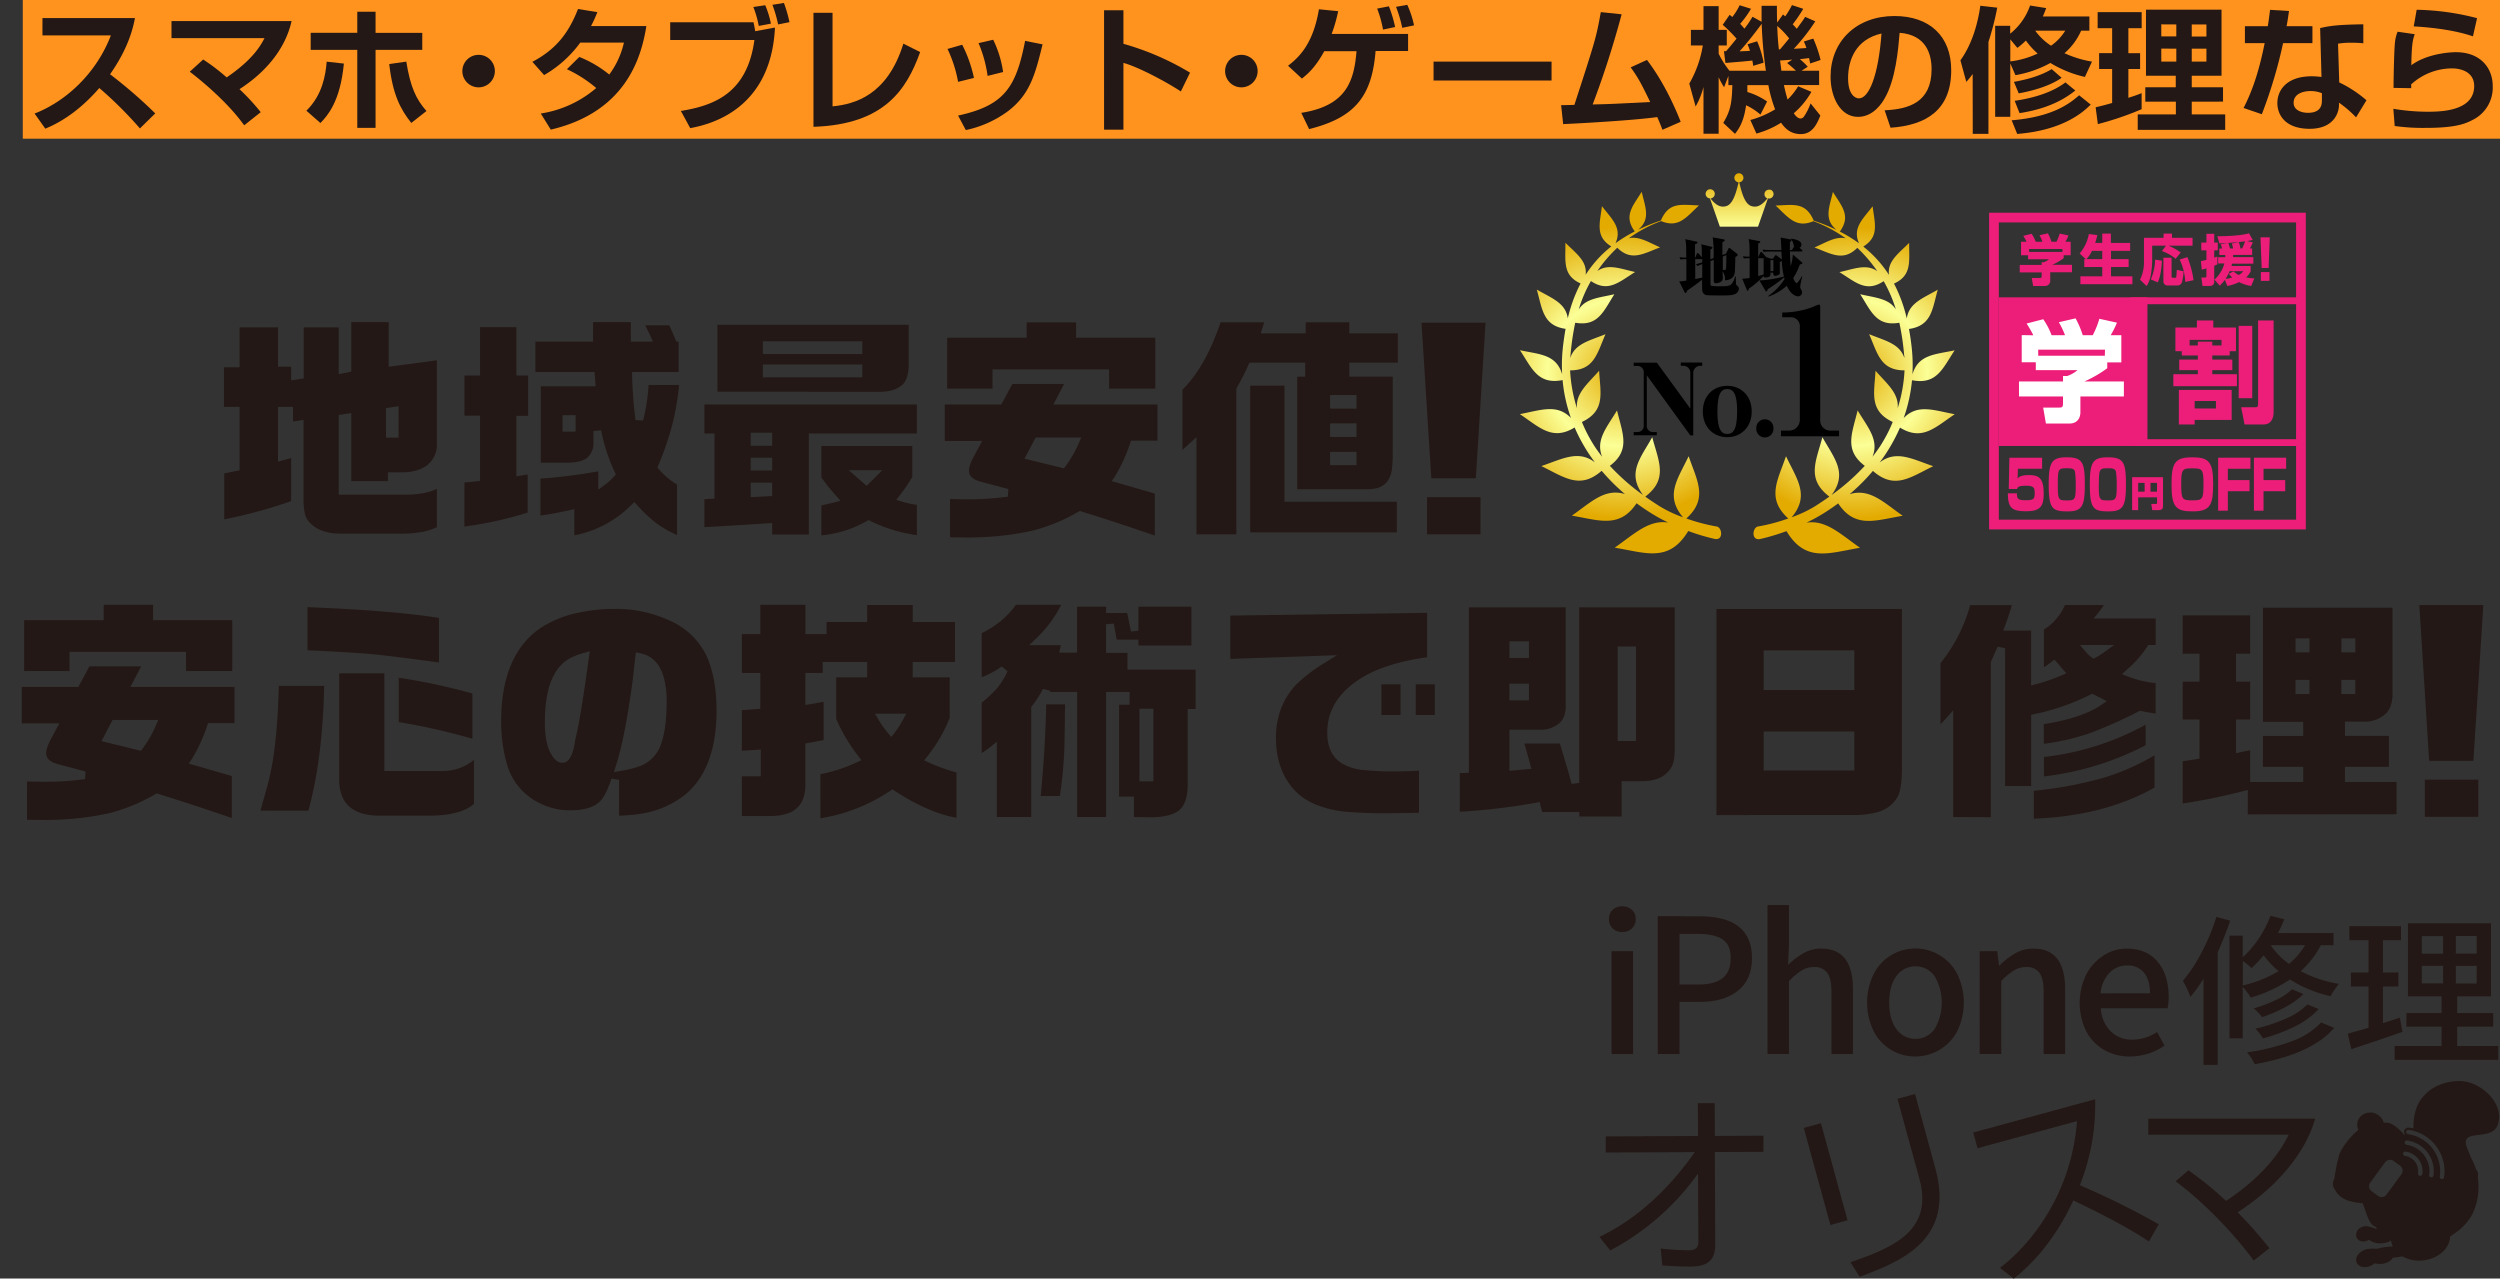 <svg xmlns="http://www.w3.org/2000/svg" xmlns:xlink="http://www.w3.org/1999/xlink" viewBox="0 0 852.06 435.76"><rect x="0" y="0" width="852.06" height="435.76" fill="#333333" stroke="none"/><defs><style>.cls-1{fill:#231815;}.cls-2{fill:#ff931e;}.cls-3{fill:none;}.cls-4{fill:url(#名称未設定グラデーション_14);}.cls-5{fill:url(#名称未設定グラデーション_3);}.cls-6{fill:url(#名称未設定グラデーション_3-2);}.cls-7{fill:#ed1e79;}.cls-8{fill:#fff;}</style><linearGradient id="名称未設定グラデーション_14" x1="592.67" y1="77.31" x2="592.67" y2="59.07" gradientUnits="userSpaceOnUse"><stop offset="0" stop-color="#fbff96"/><stop offset="1" stop-color="#e3aa00"/></linearGradient><radialGradient id="名称未設定グラデーション_3" cx="552.29" cy="127.03" r="49.87" gradientUnits="userSpaceOnUse"><stop offset="0" stop-color="#e3aa00"/><stop offset="0.5" stop-color="#fbff96"/><stop offset="1" stop-color="#e3aa00"/></radialGradient><radialGradient id="名称未設定グラデーション_3-2" cx="631.94" cy="127.03" r="49.87" xlink:href="#名称未設定グラデーション_3"/></defs><g id="レイヤー_2" data-name="レイヤー 2"><g id="ゴールド素材_12" data-name="ゴールド素材 12"><path class="cls-1" d="M545.13,421.56c13.32-6.37,24-16.8,32.51-28.89l-30.37.13,0-5.49,31.46-.13L578.66,376l5.75,0,.05,11.15,16.56-.07,0,5.49-16.56.07.13,31.47c0,4.82-1.91,7.61-8.55,7.57-4.07,0-7-.22-9.49-.41l-.54-5.74a91.5,91.5,0,0,0,9.42.6c1.1,0,3.42,0,3.41-2.84l-.1-23.34a86.21,86.21,0,0,1-29.94,26.23Z"/><path class="cls-1" d="M629.69,415.91l-5.84,1.6-9.08-33.09,5.85-1.6Zm29.94-17.63c6.75,24.62-12.22,31.76-25.8,36.89l-3.16-5c15.32-5.13,28.24-11.15,23.51-28.38l-7.48-27.29,6-1.64Z"/><path class="cls-1" d="M681.65,432.1c9.32-7,24.22-23.94,26.25-50L674,391.34,672.53,386l41.55-11.35a74.4,74.4,0,0,1-5.22,29.3,274.06,274.06,0,0,1,26.89,13.31l-3.34,5.86c-4.56-3-10.44-6.64-25.76-14-4.75,10.25-11.41,19.62-20.31,26.67Z"/><path class="cls-1" d="M768.12,429.62c-5.94-8.13-16.32-19.41-26.63-27l4.38-3.74A115.18,115.18,0,0,1,758.7,409.3c14.89-9.93,19.61-19.15,21.34-22.56H732.2v-5.48h56.87c-3.94,13.73-15.6,25-26.44,31.91a146.85,146.85,0,0,1,10.84,12.25Z"/><path class="cls-1" d="M838,368.44h0c-5,.09-9.37,2.09-11.82,5a11.84,11.84,0,0,0-2.79,4.79,19.9,19.9,0,0,0-.83,6.39,14.72,14.72,0,0,0-1.5-.29,1.47,1.47,0,0,0-1.37,2.38l-.28.07a16,16,0,0,0-3.34-3.13h0l-.6-.37-.17-.08c-.17-.09-.35-.18-.52-.25l-.29-.1a3.73,3.73,0,0,0-.44-.14,3.91,3.91,0,0,0-.58-.1l-.15,0h0l-.87,0a2.9,2.9,0,0,0-.3-.7,4.76,4.76,0,0,0-2.57-2.41l-.06,0a3.29,3.29,0,0,0-2.08-.29,4.28,4.28,0,0,0-3.78,2.68,4.08,4.08,0,0,0,.14,3.2,25,25,0,0,0-4.52,4.87c-1.89,2.66-2.13,3.85-2.29,4.78a18.48,18.48,0,0,0-.72,3c-.16,1-.46,2.53-.65,3.94a3.3,3.3,0,0,0-.52,1.76,3.25,3.25,0,0,0,.72,2c1.55,3.35,5.42,4.36,9.44,4.64.16.42.31.86.48,1.3,1.17,3.32,1.9,6.1,4.05,6.8.1.27.2.54.31.78a14.93,14.93,0,0,0-2.72-.9,3.17,3.17,0,0,0-1.2-.14,3.58,3.58,0,0,0-1.29.34,2.79,2.79,0,0,0-1.7,3.55,2.39,2.39,0,0,0,2.11,1.3,3.61,3.61,0,0,0,1.73-.35c.13-.06.24-.14.36-.21a1.83,1.83,0,0,0,.76.47,5.58,5.58,0,0,0,2.72.72,8.72,8.72,0,0,0,1.13,0,7,7,0,0,0,2.93-.94,6.33,6.33,0,0,0,.59,2c-1,.1-2.28.17-3.25.34-1.2.2-1.74.44-2.45.47h-.3c-.38,0-.72-.05-1-.05a2.71,2.71,0,0,0-.83.09,4.75,4.75,0,0,0-2.14.49c-1.94.91-3,2.83-2.28,4.29a2.83,2.83,0,0,0,2.6,1.43,4.66,4.66,0,0,0,2.19-.48,5,5,0,0,0,1.24-.83,6.25,6.25,0,0,0,1.73.22c.21,0,.43,0,.65,0,1.82-.19,3.3-1,3.75-2.07,1.06-.14,2.37-.33,3.39-.49a11.58,11.58,0,0,0,6,1.43c.32,0,.66,0,1-.07h.08a3.65,3.65,0,0,0,.82-.12c4.74-.83,8.24-4.21,8.33-8a8.77,8.77,0,0,0,1-.74,18.56,18.56,0,0,0,6.5-6.73h0a20.48,20.48,0,0,0,2.16-9.72,18.4,18.4,0,0,0-2.5-9.54c-.36-1-.77-2.06-1.28-3.27-3-7.18,7.55-2.41,10.1-7.5C854.38,376.85,845.78,368.29,838,368.44Zm-19.58,31.83-5,6.85a2.1,2.1,0,0,1-2.94.47L808.31,406a2.12,2.12,0,0,1-.46-2.95l5-6.86a2.11,2.11,0,0,1,3-.47l2.18,1.58A2.13,2.13,0,0,1,818.42,400.27Zm7.18-.16a.75.75,0,0,1-.84.63.73.73,0,0,1-.63-.84,5.26,5.26,0,0,0-4.47-5.94.76.76,0,0,1-.63-.84.74.74,0,0,1,.84-.63A6.75,6.75,0,0,1,825.6,400.11Zm3.79.54a.74.74,0,1,1-1.47-.21,9.1,9.1,0,0,0-7.73-10.27.77.77,0,0,1-.63-.84.75.75,0,0,1,.84-.63A10.58,10.58,0,0,1,829.39,400.65Zm3.61.51a.74.74,0,1,1-1.46-.2,12.76,12.76,0,0,0-10.83-14.41.75.75,0,0,1-.63-.84.74.74,0,0,1,.84-.63A14.24,14.24,0,0,1,833,401.16Z"/><path class="cls-1" d="M844.56,400.72c-.36,1.46-2.45,2.2-4.68,1.65s-3.73-2.19-3.36-3.65,2.45-2.21,4.68-1.65S844.92,399.26,844.56,400.72Z"/><path class="cls-1" d="M549.62,316.43a4.24,4.24,0,0,1-1.24-3.18,4.15,4.15,0,0,1,1.24-3.16,4.6,4.6,0,0,1,3.28-1.18,4.7,4.7,0,0,1,3.31,1.18,4.11,4.11,0,0,1,1.28,3.16,4.2,4.2,0,0,1-1.28,3.18,4.59,4.59,0,0,1-3.31,1.21A4.49,4.49,0,0,1,549.62,316.43Zm-.35,42.82V324.2h7.33v35.05Z"/><path class="cls-1" d="M579.22,312.29q17.89,0,17.9,14.21,0,7.39-4.81,11.18t-12.84,3.79H572.4v17.78H565v-47Zm-.45,23.26c3.78,0,6.57-.74,8.38-2.2s2.71-3.75,2.71-6.85-.93-5.09-2.77-6.34-4.71-1.88-8.57-1.88H572.4v17.27Z"/><path class="cls-1" d="M602.41,308.47h7.32v13.44l-.31,6.95a25.94,25.94,0,0,1,5.41-4.08,12.13,12.13,0,0,1,5.93-1.47q10.77,0,10.77,13.89v22.05H624.2V338.09c0-3-.47-5.18-1.4-6.49a5.18,5.18,0,0,0-4.53-2,8,8,0,0,0-4.17,1.11,23.15,23.15,0,0,0-4.37,3.67v24.85h-7.32Z"/><path class="cls-1" d="M644.62,357.88a15.9,15.9,0,0,1-6-6.37,22.29,22.29,0,0,1,0-19.6,15.86,15.86,0,0,1,6-6.4,16.06,16.06,0,0,1,22.43,6.4,22.38,22.38,0,0,1,0,19.6,16.19,16.19,0,0,1-22.43,6.37Zm14.75-7.17a17.89,17.89,0,0,0,0-18,8,8,0,0,0-13.06,0c-1.62,2.25-2.42,5.25-2.42,9s.8,6.73,2.42,9a8,8,0,0,0,13.06,0Z"/><path class="cls-1" d="M674.72,324.2h6l.58,4.85h.19a25.59,25.59,0,0,1,5.54-4.24,12.42,12.42,0,0,1,6.05-1.5q10.77,0,10.77,13.89v22.05h-7.33V338.09c0-3-.46-5.18-1.4-6.49a5.15,5.15,0,0,0-4.52-2,8,8,0,0,0-4.17,1.11,22.84,22.84,0,0,0-4.37,3.67v24.85h-7.33Z"/><path class="cls-1" d="M717.22,357.88a15.85,15.85,0,0,1-6.15-6.34,22.1,22.1,0,0,1,0-19.47,17,17,0,0,1,5.93-6.46,14.44,14.44,0,0,1,7.8-2.3q6.83,0,10.58,4.49t3.76,12.08a18.23,18.23,0,0,1-.38,3.76H716a12.1,12.1,0,0,0,3.35,7.83,10.15,10.15,0,0,0,7.48,2.87,15.12,15.12,0,0,0,8.35-2.61l2.55,4.65a21,21,0,0,1-11.85,3.7A17.35,17.35,0,0,1,717.22,357.88Zm15.55-19.34c0-3-.67-5.35-2-7a7,7,0,0,0-5.83-2.48,8.18,8.18,0,0,0-6,2.51,11.41,11.41,0,0,0-3,7Z"/><path class="cls-1" d="M760.11,313.79q-1.89,5.47-4.26,10.79v38.35H751V333.6a57.87,57.87,0,0,1-4.43,6.14c-.22-.62-.61-1.53-1.16-2.71a26.4,26.4,0,0,0-1.44-2.71,52.84,52.84,0,0,0,6.44-9.82,71.42,71.42,0,0,0,5-12ZM791,322.15a31.66,31.66,0,0,1-6.86,8.85,42.46,42.46,0,0,0,13,4.32c-.48.59-1,1.29-1.55,2.1a17,17,0,0,0-1.27,2.1,43.13,43.13,0,0,1-13.84-5.7A47.7,47.7,0,0,1,767.08,340a12.38,12.38,0,0,0-1.14-1.74,23.63,23.63,0,0,0-1.57-1.91v17.54h-4.49v-35h4.49v7.36a33.3,33.3,0,0,0,5.47-6.36,37,37,0,0,0,4-7.75l4.7,1.16a40.77,40.77,0,0,1-2.16,4.71H795.3v4.15Zm-26.61,13.72A42.28,42.28,0,0,0,776.59,331a32.62,32.62,0,0,1-5.09-5.42,40.64,40.64,0,0,1-4.09,4.37,30.8,30.8,0,0,0-3-2.44Zm31.15,14.44q-7.53,8.91-27.06,12.4a19.38,19.38,0,0,0-1.19-2.11,13.82,13.82,0,0,0-1.47-1.93A70.43,70.43,0,0,0,781,354.9a25.09,25.09,0,0,0,10.07-6.42ZM785.06,338.8a26.35,26.35,0,0,1-6.22,4.48,47.33,47.33,0,0,1-7.89,3.38,17.52,17.52,0,0,0-2.82-3,44.09,44.09,0,0,0,7.41-2.77,21,21,0,0,0,5.65-3.7Zm5.2,5.09a27.16,27.16,0,0,1-8,5.9,57.42,57.42,0,0,1-11,4.12,17.71,17.71,0,0,0-2.54-3.32,55.76,55.76,0,0,0,10.32-3.41,23.09,23.09,0,0,0,7.38-4.84ZM773.94,322.2a24.88,24.88,0,0,0,6.2,6.31,23.57,23.57,0,0,0,5.47-6.36H774Z"/><path class="cls-1" d="M818.81,351.69q-9.4,3.27-17.43,5.87l-1.21-5.26q4.76-1.32,7.08-2V336.2h-6v-4.76h6v-11h-6.53v-4.76h17.6v4.76h-6.15v11h5.26v4.76h-5.26v12.51l1.61-.5c2.1-.67,3.48-1.13,4.15-1.39Zm18.65,4.82h14v4.7H816.16v-4.7h16v-6.59h-12v-4.64h12v-5.7H820.69v-24.9H849v24.9H837.46v5.7h12.28v4.64H837.46ZM825.4,319.05v6h7.25v-6Zm0,10.12v6h7.25v-6ZM844.1,325v-6H837v6Zm0,10.19v-6H837v6Z"/><rect class="cls-2" x="7.77" width="844.29" height="47.27"/><path class="cls-1" d="M11.79,38.7c10.34-4,20.9-13.34,26-26.63H14.47V6.16H46c-.6,3-2,9.92-8.49,19.15A161.86,161.86,0,0,1,52.91,38.65l-5.22,5.12A135.57,135.57,0,0,0,33.85,30c-5.13,5.91-11.22,10.9-18.41,13.85Z"/><path class="cls-1" d="M83.23,42.71C78.34,35.88,70.63,29,64.68,24.44l4.57-4.16a68.66,68.66,0,0,1,8,6.1C86.51,20.1,89,15.16,90.15,13H58.45V7.18H99.38c-2.21,9.87-9.23,17.72-17.76,23.21a73.13,73.13,0,0,1,7.24,7.84Z"/><path class="cls-1" d="M104.42,37.73c5.44-5.31,6.55-12.09,6.92-16.71l5.86.65c-1.24,13.1-5.68,17.86-8,20.26ZM128,4v7.2h15.92V17H128V43.59h-6.23V17H105.89V11.19h15.88V4Zm10.47,17c1.44,8.86,3.37,12.82,6.88,16.84l-5.17,4.06c-3.64-4.61-6.32-9.51-7.52-20.07Z"/><path class="cls-1" d="M168.66,24.23a5.54,5.54,0,1,1-5.54-5.54A5.53,5.53,0,0,1,168.66,24.23Z"/><path class="cls-1" d="M197.45,19.41a39,39,0,0,1,10.2,6,29,29,0,0,0,5-10.89H197.77a39.77,39.77,0,0,1-12.32,11.07l-4-4.52c8.12-4.29,12.36-9.83,15.55-18l6.59,1.06a38.89,38.89,0,0,1-2.16,4.75h18.87c-1.71,10.75-7,29.3-32.58,35.3l-3.41-5.49A37.81,37.81,0,0,0,203.21,30a44.06,44.06,0,0,0-10-6.41Z"/><path class="cls-1" d="M256.8,7.59c.14.51.37,1.71.6,3.05l6.73-1.25c-1.42,28.94-23.53,33.23-28.88,34.29l-3.19-5.86C243,36,254.63,32.1,257.12,13.64h-28.7V7.59Zm1.8,1.25a33.79,33.79,0,0,0-1.85-6.46l4.06-.6a32.19,32.19,0,0,1,1.94,6.28Zm6.6-.51a44.24,44.24,0,0,0-1.94-6.69L267.18,1a44.73,44.73,0,0,1,1.89,6.55Z"/><path class="cls-1" d="M283.75,36.25c7.57-.74,18.69-3.74,24.14-21.37l5.72,2.87c-4.57,12.59-12,24.68-36.36,25.47V4.36h6.5Z"/><path class="cls-1" d="M326.54,27.9a44.69,44.69,0,0,0-3.6-11.22l5-1.43a44.76,44.76,0,0,1,4,11.31Zm0,11.49C342.09,36,346.29,30,349.38,13.92l5.95,1.2c-2.49,10.15-4.24,17-11.76,22.75a36.9,36.9,0,0,1-14.4,6.46ZM336.6,25.87a43.39,43.39,0,0,0-3.09-11.17l5-1.15a37.15,37.15,0,0,1,3.37,11Z"/><path class="cls-1" d="M382.89,3.49V14.93a92.6,92.6,0,0,1,22.7,9.83l-3.13,6.41c-4.11-2.76-14.22-8.3-19.57-9.73V44.19h-6.6V3.49Z"/><path class="cls-1" d="M428.63,24.23a5.54,5.54,0,1,1-5.54-5.54A5.53,5.53,0,0,1,428.63,24.23Z"/><path class="cls-1" d="M479.91,11.56v5.82H468.83C467.59,33,461.64,40.13,446.18,44l-2.68-5.54c15.41-2.4,18-10.84,18.83-21h-11c-3.14,5.77-5.86,7.93-7.61,9.32L439,22.41c3.88-3,8.54-7.48,10.53-19.25l6.55.65a50.52,50.52,0,0,1-2.22,7.75Zm-8.54-1.47a38.48,38.48,0,0,0-2-7.16l4-.78a44.69,44.69,0,0,1,2.12,7.06Zm6.55-.6a45.13,45.13,0,0,0-2.12-7.16l3.83-.69a33,33,0,0,1,2.31,7Z"/><path class="cls-1" d="M528.81,21v6.44H488.59V21Z"/><path class="cls-1" d="M561.32,20.42c6.47,8.45,10.48,18.51,11.5,21.09l-6.23,2.72c-.56-1.52-.83-2.21-1.76-4.33C557,41,539.45,42,532.76,42.3l-.69-6.46c.74,0,3.6-.05,4.52-.1,7.2-22.15,7.43-22.89,9-31.61l7.1.74a318.82,318.82,0,0,1-9.87,30.73c6.32-.13,7.66-.23,19.61-.83-2.86-5.9-4-8.16-6.65-11.81Z"/><path class="cls-1" d="M600,39.07a19.84,19.84,0,0,0-4.89-3.19c-.78,5.54-2.35,7.89-3.78,9.74l-4-3.74c2.44-4.06,2.95-6.78,3.09-12.87h-1.34V25.87l-1.47,3.87a27.41,27.41,0,0,1-1.85-3.41V45.57h-5.17V29.65a27,27,0,0,1-2.68,6.65l-2.16-7.8a38.18,38.18,0,0,0,4.61-13h-4.06V10.18h4.29V2.1h5.17v8.08h2.77v5.31h-2.77V18.3a30.23,30.23,0,0,0,3.69,5.81h12.41a141.7,141.7,0,0,1-1.43-16c-1.06,1.47-5,6.69-7.56,9.37.74,0,3-.1,3.55-.14a14.66,14.66,0,0,0-.83-2.26l3.28-1a32,32,0,0,1,2.21,7.29l-3.55,1.06c-.1-.88-.19-1.15-.28-1.8-2.31.28-7,.65-9.18.83l-.51-4h.69c.88-.92,2.45-2.86,3.6-4.29a48.7,48.7,0,0,0-4.71-4.71l2.36-3.41.92.74a20.94,20.94,0,0,0,2.49-4l3.88,1.2a33.72,33.72,0,0,1-3.69,5.12c.46.55.92,1,1.43,1.66a30.78,30.78,0,0,0,2.77-4.06l3.09,1.71c0-1.39,0-2.59,0-5.45h5.22c0,1.85,0,3.69.09,5.72l2-2.76.74.64a28.28,28.28,0,0,0,2.3-3.83L614.59,3A48.34,48.34,0,0,1,611,8.29c.5.5.87.92,1.38,1.52,1.89-2.59,2.12-2.86,2.86-4.06l3.46,1.52a68.23,68.23,0,0,1-7.33,9.37c.69-.05,3.78-.23,4.29-.28a13,13,0,0,0-.88-2.21l3.23-1a42.33,42.33,0,0,1,2.49,7.29l-3.55,1.2c-.19-1-.28-1.29-.37-1.84l-3.14.37a21,21,0,0,1,2.68,2.58L614,24.11h6V29H608c.33,1.52.83,3.55,1.25,4.93a21.84,21.84,0,0,0,3.6-4.52l4.52,1.89a27.29,27.29,0,0,1-6,7.29c.37.56,1.2,1.8,2.35,1.8a1.57,1.57,0,0,0,1.16-.73,19.59,19.59,0,0,0,2.21-4.43l3.33,4.15c-1.2,3-2.77,6.32-6.65,6.32-3.37,0-5.31-1.8-6.74-3.88a30.83,30.83,0,0,1-8.4,3.7l-2.07-4.62A33,33,0,0,0,605,37.27a47.75,47.75,0,0,1-2.3-8.26h-7.16c0,1,0,1.52,0,2.35a24,24,0,0,1,6.73,3.23Zm6.69-22.25c.46-.55,1.39-1.61,3.1-3.73a30.17,30.17,0,0,0-4.06-4.25c.09,3.28.32,5.86.55,8Zm4.16,3.51c-.7.05-3.56.28-4.16.28.1.55.37,3,.46,3.5h4.94a38.83,38.83,0,0,0-3-2.63Z"/><path class="cls-1" d="M642.33,37.59c8.26-.37,16-2.72,16-14,0-5.21-1.89-11.72-10.89-12.41-.46,5.53-1.34,16-5.17,22.47-.78,1.34-3.73,6.18-9,6.18-6.23,0-9.37-7-9.37-13.66,0-12.09,8.77-20.71,21.78-20.71,11.95,0,19.34,6.87,19.34,18.45,0,13.66-8.59,18.78-20.68,19.62ZM629.87,26.65c0,5.82,2.58,6.88,3.69,6.88,3.41,0,6.64-7.71,7.7-22.11C632.5,13.41,629.87,20.42,629.87,26.65Z"/><path class="cls-1" d="M672.33,25.22a26.13,26.13,0,0,1-2.17,2.68l-2-7.34c3.74-5.17,5.86-12,6.78-18.6l5.77.65a95.8,95.8,0,0,1-3,11.68V45.62h-5.35Zm38.25,1a39.64,39.64,0,0,1-11.76-4.76,38,38,0,0,1-11.91,4.16l-1.75-4V39.8H680v-31h5.12v2.68a21,21,0,0,0,6.78-9.6l5.49.88c-.37,1-.64,1.75-1.15,2.86h15.87v4.84h-2.81a21.54,21.54,0,0,1-5.68,7.67A37,37,0,0,0,713,21ZM685.16,13.41v7.52a30,30,0,0,0,9.32-2.68,25.36,25.36,0,0,1-4-4.43,28.12,28.12,0,0,1-2.91,2.5Zm27.41,22.24c-2.36,2.31-9.05,8.72-25.06,10L685.62,41c13.8-1.15,19.66-5.58,23-8.53Zm-9.92-9.14c-3.33,2.4-8.91,4.3-14.63,5.31L686.4,27.9c3.23-.6,8.4-1.66,12.88-4.34Zm4.66,4.34c-6.74,5.45-14.59,7-19,7.71l-1.66-4.2c6.78-1,12.92-2.95,17.3-6.28Zm-13.66-20.4a20.21,20.21,0,0,0,5.4,5.13,17.64,17.64,0,0,0,4.84-5.13Z"/><path class="cls-1" d="M714.24,36.57c1.75-.41,3.23-.78,5.63-1.47V23.51h-4.44V18.12h4.44V9.62h-4.94V4.13h15V9.62H725.4v8.5h4v5.39h-4v9.83c2.54-.83,3.33-1.1,4.52-1.61v5.49A106.08,106.08,0,0,1,715,42.3ZM731.4,3.3h25.75V25.82H747v3.92h10.66v4.9H747V39H758.4v5.26H728.59V39h13V34.64H731.17v-4.9h10.38V25.82H731.4Zm5.22,5v4.11h5.12V8.33Zm0,8.26V21h5.12V16.59ZM747,8.33v4.11h5V8.33Zm0,8.26V21h5V16.59Z"/><path class="cls-1" d="M780.15,3.76c-.32,2.17-.51,3.56-.83,5.17h8.81V14.7h-10a163.21,163.21,0,0,1-7.24,24.23l-6.23-2.13c3.59-6.92,5.67-14.49,7.19-22.1h-6.73V8.93h7.8c.32-1.89.5-3.55.78-5.58Zm25.33,11a32.27,32.27,0,0,0-3.83-.19,26.22,26.22,0,0,0-4.79.32l.41,13.2a40.93,40.93,0,0,1,9.28,6.09L803,40A36.26,36.26,0,0,0,797.18,35v.83c0,2.63-1.8,8.07-10,8.07-8.39,0-11-4.84-11-8.76,0-4.43,3.18-9.14,11.72-9.14a27.81,27.81,0,0,1,3.32.23l-.46-16.66c3.37-.78,5.95-1.15,14.72-1.29Zm-14.12,17a10.4,10.4,0,0,0-3.83-.73c-2.67,0-5.81,1-5.81,4,0,2.68,2.95,3.42,4.89,3.42,2.35,0,4.75-.78,4.75-4.06Z"/><path class="cls-1" d="M823,11.65c-.74,2-1.06,4-1.16,10.57,4.85-3.6,12.09-4.43,15.23-4.43,8.12,0,12.51,5.17,12.51,11.58a12.27,12.27,0,0,1-6.92,11.54c-3,1.62-6.88,2.68-16.11,2.68a67.82,67.82,0,0,1-10.38-.65l-.46-5.86a71.6,71.6,0,0,0,11.44,1c4.25,0,16.11,0,16.11-8.77,0-4.8-4.53-6-7.48-6a20.73,20.73,0,0,0-14,5.45,11.13,11.13,0,0,1,0,1.29l-6-.09c0-3.14.18-12.46.46-15.28a13.29,13.29,0,0,1,.92-3.87Zm19.84.74C836,10,826.81,9.21,822.66,9l1-5.67a86.88,86.88,0,0,1,20.58,2.86Z"/><path class="cls-1" d="M14.21,279.44c-1.15,0-2.81,0-5-.05V266.33c2.42.08,4.45.12,6,.12A100,100,0,0,0,29,265.54l.16-2.58-9.49-2.54c-3.52-.94-3.93-2.62-3.93-3.8,0-.78.28-2.24,1.64-4.77l2.85-5.3H7.42V234.13H26.7l3.76-7H48.11l-3.68,7H79.91v12.34h-9l-.31.88a53.82,53.82,0,0,1-5.27,11.42l-1,1.49L79,264.49v14.33c-7.41-2.6-15.82-5.36-25.05-8.24l-.55-.17-.5.29a62,62,0,0,1-15.46,6.41A100.6,100.6,0,0,1,14.21,279.44ZM34.6,252.59l13.45,3.31.52-.7a39,39,0,0,0,4.57-8l.8-1.84H38.37Zm28.8-23.88v-6.55H23.69v6.55H8.24V211.38H35.33v-5.24H52.17v5.24h27v17.33Z"/><path class="cls-1" d="M128.53,278c-8.68-.35-12.92-4.39-12.92-12.35V229.46H131v33.31h20a16.74,16.74,0,0,0,7.81-1.95,22,22,0,0,0,2.73-1.83v15c-2.8,2.5-7.59,3.84-14.24,4Zm-39.75-1.72C90,271.84,91,268.39,91.59,266c1.92-7.37,3.08-18.21,3.44-32.24h15.46c-.34,16.46-2.15,30.76-5.39,42.53ZM161,251.79a218.29,218.29,0,0,0-25.1-5.69V231a200.31,200.31,0,0,1,25.1,5.37Zm-11.37-26c-10.72-1.45-18.29-2.41-22.53-2.82-5.48-.47-13-.92-22.3-1.34V206.93c19.38.79,34.45,2,44.83,3.68Z"/><path class="cls-1" d="M211,265.79l-2.57-.43c-1.29,3.78-2.57,6.34-3.79,7.61-2,2.13-5.48,3.2-10.26,3.2a22.8,22.8,0,0,1-10.84-2.63,21,21,0,0,1-10.81-13.28,51.91,51.91,0,0,1-1.91-14.6c0-14.6,4.33-25.11,12.88-31.26a36.8,36.8,0,0,1,13.5-5.59,58,58,0,0,1,12.24-1.28,43.31,43.31,0,0,1,19.46,4.29,24.78,24.78,0,0,1,11.75,11.41c2.36,5,3.56,11.37,3.56,19,0,13.27-3.69,23-11,28.84A32.11,32.11,0,0,1,218,277.41a60.37,60.37,0,0,1-7,.59Zm5.56-42q-.26,2-.91,8c-1.72,12.92-3.66,22.79-5.75,29.28l-.67,2.08,2.16-.38a39.24,39.24,0,0,0,6.37-1.53,12.16,12.16,0,0,0,7.75-8.3c1.12-3.37,1.7-8,1.7-13.81,0-9.79-3.06-15.34-9.09-16.51l-1.39-.27Zm-17.47-1.27a24.38,24.38,0,0,0-4.67,1.74c-5.79,3.07-8.72,10.4-8.72,21.79,0,5.16.76,8.85,2.34,11.27,1,1.74,2.28,2.65,3.64,2.65,2.76,0,3.75-3.95,4.25-6.91l0-.11v-.11s.11-.61.86-4c.83-3.62,2.16-12,3.95-24.9l.28-2Z"/><path class="cls-1" d="M279.6,263.85a52.29,52.29,0,0,0,12.51-4.07l1.48-.71-1-1.3A58.43,58.43,0,0,1,285,245.05V230.86h10.56V225.6H280.4v3.76h-5.9v10.91l6.22-1.07v13.05l-6.22,1.15v14.43c-.19,7-4.07,10.3-12.18,10.3h-9.48V264.57h6.46v-9.11l-6.46.41V242.05l6.3-.49v-12.2h-6.3V216.13h6.3v-10H274.5v10h7.23V212h13.83v-5.81h15.52V212h14.41V225.6H311.08v5.26h12.6v13.81A50.88,50.88,0,0,1,316,257.84L315,259.15l1.51.71a61.66,61.66,0,0,0,9.48,3.41v15.46c-6.38-1.14-13.47-4.24-21.12-9.22l-.74-.48-.72.49a59.33,59.33,0,0,1-23.8,9.37Zm19.81-18.57a33.31,33.31,0,0,0,3.34,4.69l1.05,1.19,1-1.26a35.27,35.27,0,0,0,3-4.67l1.07-2H298.19Z"/><path class="cls-1" d="M386.47,278.46v-6.95H381.4V240.18H385v-4.35h-8v42.63h-9.88V235.83h-9.17v-.4l-2.48-.64a36,36,0,0,1-3.68,5.75l-.32.37v37.55H339.75V252.78l-2.16,1.76a28.76,28.76,0,0,1-3,2.11V239.49a47.5,47.5,0,0,0,5.07-4.74,24.26,24.26,0,0,0,3.73-6l-2-1.6a28.77,28.77,0,0,1-6.81,3.67V215.79a33.4,33.4,0,0,0,6.65-4.23,29,29,0,0,0,5-5.42h15.45a42.06,42.06,0,0,1-8.53,11.47l-2.41,2.28h10.83l-.57,2.54h6.08V206.8H377v2.12h7.19l1.26,6.31L388,215V206.8h18.06V220H388v-2H380.6l-1-5.47-2.62.24v9.75h7.28v5.73h23.24v13.39h-2.7v25.79c0,4.06-.95,6.93-2.68,8.52s-5,2.55-9.59,2.6Zm1.86-12.17h4.77V241.55h-4.77Zm-33.63,5c1-10.32,1.64-20.81,1.88-31.24H363c-.1,7.87-.18,12.78-.23,14.6a149.13,149.13,0,0,1-1.53,16.64Z"/><path class="cls-1" d="M474,277.15a159.68,159.68,0,0,1-16.13-.56c-7.74-1-13.47-3.57-17-7.65-4-4.54-6-10.41-6-17.47s2.3-13.28,6.84-18.08a52.11,52.11,0,0,1,9.81-7.48l4.16-2.61-36.36,1.27V209.81l67.08-.95V224c-9,1.25-16.33,3.49-21.69,6.65-8.2,4.81-12.35,11.2-12.35,19,0,5.13,1.79,8.74,5.34,10.73a18.29,18.29,0,0,0,7.74,2.13c2.89.27,6,.41,9.27.41,2.77,0,5.77-.08,8.91-.25V277C481.06,277.09,477.82,277.15,474,277.15Zm8.52-33.47V233.23H489v10.45Zm-11.7,0V233.23h6.53v10.45Z"/><path class="cls-1" d="M538.27,278.3v-1.56H525.62l-.88-3.4-1.21.24a215.07,215.07,0,0,1-26,3.08V263.47l3.11-.08V207h33v33.87c-.05,2.59-.8,4.46-2.3,5.69a9.56,9.56,0,0,1-6.37,2.15H514.44v14l7.49-.68-.4-1.51c-.53-2.06-1.21-4.44-2-7.1h12.12q3,9.94,4,13.77l2.59-.36V207h32.55v48.35c0,2.76-.36,4.76-1.05,6-1.85,3.26-5.17,4.86-10.16,4.91h-6.88V278.3Zm13.07-25.76h6.24V220.36h-6.24Zm-36.9-13.83h6.65V233h-6.65Zm0-14.48h6.65v-5.67h-6.65Z"/><path class="cls-1" d="M585,277.81V207.53h63.23V262c-.06,6.1-.9,8.68-1.59,9.77a11.2,11.2,0,0,1-6.42,4.94,31.36,31.36,0,0,1-9,1.08Zm16.1-15.2H632V249.33H601.1Zm0-27.42H632V221.67H601.1Z"/><path class="cls-1" d="M693.18,269.53l.54-.06a136.07,136.07,0,0,0,23.81-4.55,79.8,79.8,0,0,0,16.79-7.5v11c-11.32,6.42-25.15,10-41.14,10.61Zm-27.5,8.93V242.1l-2.3,2.6c-.64.72-1.32,1.44-2,2.17V226a54.68,54.68,0,0,0,10.11-19.76H685.7c-.63,2.18-1.39,4.49-2.28,6.9l-.66,1.78h9.5v18.73l1.66-.45a66.17,66.17,0,0,0,8.68-3l1.67-.71-4.06-4.7-1,.79c-.76.6-1.63,1.22-2.6,1.85V214.58a18.35,18.35,0,0,0,7.16-8.36h13.27a26.94,26.94,0,0,1-1.75,2.44l-1.74,2.15h21.17v9h-2.52l-.39.62a38.74,38.74,0,0,1-7,7.9l-1.6,1.43,2,.78a35.09,35.09,0,0,0,9.48,2.28v10.37c-1.67-.23-3.31-.52-4.87-.85l-.46-.1-.41.21a155.16,155.16,0,0,1-16.79,7.47,81.69,81.69,0,0,1-15.58,3.6v-6.71c8.6-1.35,15.2-3.57,19.63-6.59l1.83-1.25-4.94-2.55-.6.31a77.49,77.49,0,0,1-19.23,6.67l-1,.22v24.3h-8.9v-47l-2.53-.53-2.32,5.24v52.89ZM710.73,222a12.8,12.8,0,0,0,2.09,2l.66.51.74-.37a24,24,0,0,0,3-1.91l3.35-2.39H708.93Zm-14.11,36a93.66,93.66,0,0,0,34.67-11v7a100.42,100.42,0,0,1-34.67,10.63Z"/><path class="cls-1" d="M766.09,277.56v-8.31l-1.64.41a205.85,205.85,0,0,1-20.54,4.19V259.43c1.54-.19,3.09-.42,4.64-.69l1.09-.19V245.24h-5.73V232.33h5.73v-9.52h-5.73V209.74h23v13.07h-4.83v9.52h4.83v12.91h-4.83v11.44l4.83-1v10.83H785v-5.17H771.25V250.82H785V246H771.25V207.12h44.17v29.45c0,3.22-.92,5.52-2.66,7a10.52,10.52,0,0,1-7.09,2.38h-6.46v4.85h15v10.54h-15v5.17h17.6v11Zm31.89-41h4.77v-4.84H798Zm-15.62,0h4.76v-4.84h-4.76ZM798,222.35h4.77v-4.77H798Zm-15.62,0h4.76v-4.77h-4.76Z"/><path class="cls-1" d="M826.44,278.38V265.72h18.22v12.66Zm1.47-19.07-3.35-53.09h21.82L843,259.31Z"/><line class="cls-3" y1="279.8" x2="850" y2="279.8"/><path class="cls-1" d="M115.86,181.86c-4.31,0-7.66-1.16-10-3.46a6.37,6.37,0,0,1-1.94-3.28,20.11,20.11,0,0,1-.46-4.87V143.09l-3.6.58v-5H94.74v18.67l4.5-1.22v14.67A165.12,165.12,0,0,1,76.43,177V161.35l5.23-1.06V138.66H76.34V125.18h5.32V111.59H94.74V125h4.5v4.63l4.27-.64V111.59h11.93v15.92l4.28-.85V109.79h12.74V125l16.45-2.21V151a9,9,0,0,1-3.34,7.56c-2.09,1.6-5,2.42-8.68,2.42h-4.67v3h-12.5v-23.2l-4.28.64v27.17h22.92c4.39,0,7.93-.69,10.55-2v13.07a21.13,21.13,0,0,1-4.73,1.58,42.21,42.21,0,0,1-9,.63Zm15.7-42.78v10.07h4.28V138.44Z"/><path class="cls-1" d="M195.74,173.51l-1.61.37c-3.47.78-6.8,1.4-9.93,1.83V163.13a183.54,183.54,0,0,0,19.7-2.49v6.23l2.1-1.52a21.94,21.94,0,0,0,3.32-3l.58-.66-.38-.79a60.58,60.58,0,0,1-4.64-14.25l-2.62.25v3.52a6.89,6.89,0,0,1-2,5.5c-1.34,1.17-3.8,1.78-7.26,1.78h-8.69V131.64H203l-.36-4.85H182.48V116.42h19.64v-6.63H215v6.63h7.53l-.83-1.86c-.37-.82-1-2.06-1.78-3.71h8.17c.65,1.4,1.34,3,2.07,4.75l.33.82h.79v10.37H215.39l.05,1.37a148.62,148.62,0,0,0,1.16,15l2.58.15a62.42,62.42,0,0,0,1.87-12.11h10.41a93,93,0,0,1-2.08,12.55,104,104,0,0,1-5,14.85l-.3.76.54.61a24.1,24.1,0,0,0,6.13,5.17v17.22a37.53,37.53,0,0,1-7-4,49.2,49.2,0,0,1-6.65-6.26l-.91-1-1,1a37.29,37.29,0,0,1-19.44,10.36Zm-4-26.4h4.44v-5.59h-4.44Zm-33.45,17.34c1.37-.11,2.76-.25,4.16-.41l1.16-.15V141.68h-5.32V128h5.32V111.51H176V128h4v13.72h-4v20.64l3.84-.65v13a129.57,129.57,0,0,1-21.58,4.75Z"/><path class="cls-1" d="M279.94,172.24c1.44-.29,2.92-.64,4.42-1l2.1-.55L285,169a62.38,62.38,0,0,1-5.06-6.31V152h31v10.53a53.76,53.76,0,0,1-4.31,6.32l-1.16,1.5,1.81.57a31,31,0,0,0,5.21,1.14v10.34a52.54,52.54,0,0,1-15.85-4.84l-.64-.31-.61.35a37.94,37.94,0,0,1-15.45,4.86Zm15.44-6.65,5.33-5.33H289.25Zm-32.21,16.6v-3.93l-1.41.09c-8.55.55-15.83,1-21.67,1.31v-9.54l3.44-.16V147.74h-3.44v-9.88h72.4v9.88H275.67v34.45Zm-7.31-12.75,7.31-.39v-4.54h-7.31Zm0-9.08h7.31V156h-7.31Zm0-8.43h7.31v-4.44h-7.31ZM244.51,133.5V110.69h65.2v13.49c0,3.31-.74,5.65-2.19,7-1.79,1.56-4.39,2.36-7.7,2.36ZM260,128.61h33.9v-4.36H260Zm0-7.94h33.9v-4.35H260Z"/><path class="cls-1" d="M328.79,183.17c-1.15,0-2.81,0-5-.06V170.06c2.42.08,4.45.12,6.05.12a99.89,99.89,0,0,0,13.68-.91l.16-2.58-9.49-2.54c-3.52-.94-3.93-2.62-3.93-3.8,0-.78.29-2.24,1.64-4.77l2.85-5.3H322V137.86h19.27l3.76-7h17.65l-3.68,7h35.48v12.33h-9l-.31.89a54.34,54.34,0,0,1-5.26,11.42l-1,1.49,14.66,4.23v14.33c-7.41-2.6-15.82-5.36-25-8.24l-.55-.17-.5.29A62,62,0,0,1,352,180.84,100.6,100.6,0,0,1,328.79,183.17Zm20.39-26.85,13.45,3.31.52-.7a39,39,0,0,0,4.57-8l.8-1.84H353ZM378,132.44v-6.55H338.27v6.55H322.82V115.11h27.09v-5.24h16.84v5.24h27v17.33Z"/><path class="cls-1" d="M407.77,182.11V149L403,153.35V132.84c5.25-5.21,9.61-12.93,13-23h14.86l-1.15,3.77H445v-3.77h14.87v3.77H476.4v10H459.87v4.77h14.81v26.42c0,4.8-.49,6.77-.91,7.57a6.45,6.45,0,0,1-4.77,4.07,15.66,15.66,0,0,1-3.72.29H442.13V128.37h2.71V123.6h-19l-.35.78c-1.11,2.5-2.44,5.1-3.94,7.74l-.18.3v49.69Zm45.56-23.55h9V154h-9Zm0-9.65h9V144.3h-9Zm0-9.66h9v-4.6h-9Zm-27.23,42.2v-50h11.68V171h38.3v10.45Z"/><path class="cls-1" d="M486.36,182.11V169.45h18.23v12.66ZM487.83,163,484.48,110H506.3L503,163Z"/><line class="cls-3" x1="73.04" y1="180.89" x2="509.92" y2="180.89"/><path class="cls-4" d="M603.29,64.69a1.54,1.54,0,0,0-.93,2.93c-2.32,2.93-3.94,3-5.28,2.66-2.34-.59-3.41-4.31-4.3-8.15a1.54,1.54,0,1,0-.23,0c-.89,3.84-2,7.56-4.3,8.15-1.34.33-3,.27-5.28-2.66a1.56,1.56,0,1,0-.18,0l3.38,9.64h13l3.38-9.64a1.54,1.54,0,0,0,.75-3Z"/><path class="cls-5" d="M585,179.43a63.16,63.16,0,0,1-10.25-2.72c7.54-6.81,3.65-12.86.78-21.22-3.73,7.86-8.2,13.37-1.93,20.81a42.85,42.85,0,0,1-8-3.78c-1.67-1.06-3.29-2.14-4.85-3.26,7.89-6,4.56-12,2.37-20.24-4.07,7.24-8.69,12.18-3.14,19.69a74.53,74.53,0,0,1-11.3-9.94c7.2-5.42,4.27-11.16,2.44-18.89-3.52,5.85-7.37,10.06-5.07,15.8-.87-1.11-1.7-2.24-2.47-3.4a49.63,49.63,0,0,1-4.42-8.46c8.12-3.86,6.28-9.8,5.86-17.46-4,4.54-8,7.7-7.56,12.76a51.41,51.41,0,0,1-2.33-12.89c8.21,0,9.19-5.74,12.06-12.33-5.49,2.24-10.38,3.21-12,8.09,0-.35.05-.71.09-1.06A87.64,87.64,0,0,1,536.88,110c7.84,1.35,9.63-3.93,13.34-9.72-5.22,1.21-9.76,1.42-12.15,5.17a45.77,45.77,0,0,1,4.15-9.66c5.95,4,9.62.29,15.07-3.08-5.13-1.15-9.2-2.91-12.88-.34a48.5,48.5,0,0,1,6.8-7.94c4.8,4.79,8.9,2,14.59-.12-4-1.79-7.25-3.87-10.64-3.12a46.57,46.57,0,0,1,11-5.84c6,2.53,8.64-1.41,12.9-5.34-6-.17-10.22-1.37-13,5.16a61.3,61.3,0,0,0-7.73,3.13c4.34-3.69,2.41-7.67,1.2-12.93-3,4.88-6.27,8.14-2.37,13.51a49.83,49.83,0,0,0-6.54,4c2.29-5.24-1.24-8.18-4.64-12.61-.7,5.82-2.37,10.31,3.19,13.72a39.26,39.26,0,0,0-8.74,9.65c.53-4.68-3.16-7.16-6.9-10.91.07,6.17-1.06,11.07,5.17,13.88a50,50,0,0,0-4.36,11.9c-.73-5.28-5.43-6.85-10.56-9.81,1.88,6.65,2.08,12.27,9.81,13.38-.37,2-.66,4.07-.9,6.13a55.71,55.71,0,0,0-.27,9.36c-2-6.82-7.66-6.76-14.39-8.21,4.08,6.17,6.08,11.82,14.54,10.19a52.45,52.45,0,0,0,2.84,12.89c-4.79-4.92-10.32-2.62-17.41-1.3,6.65,4.45,11.07,9.25,18.67,4.55a57.82,57.82,0,0,0,6.92,11.9c-5.68-4.35-11.1-1.16-18.27,1.26,7.74,3.73,13.11,8.17,20.56,1.61a68.35,68.35,0,0,0,7.94,7.93c-6.88-2.09-11.52,2.76-18.1,7.36,9.23,1.52,16.24,4.5,22.06-4.22q2.54,1.88,5.26,3.56a59.78,59.78,0,0,0,5.52,3c-6.65-1-11.54,3.89-18.23,8.57,10.56,1.74,18.51,5.21,25.07-5.68a70.63,70.63,0,0,0,8.92,2.68C587.51,184.4,587,179.65,585,179.43Z"/><path class="cls-6" d="M599.24,179.43a62.89,62.89,0,0,0,10.25-2.72c-7.54-6.81-3.65-12.86-.78-21.22,3.73,7.86,8.2,13.37,1.93,20.81a42.85,42.85,0,0,0,8-3.78c1.67-1.06,3.29-2.14,4.85-3.26-7.89-6-4.56-12-2.37-20.24,4.07,7.24,8.69,12.18,3.14,19.69a74.53,74.53,0,0,0,11.3-9.94c-7.2-5.42-4.27-11.16-2.44-18.89,3.52,5.85,7.37,10.06,5.07,15.8.87-1.11,1.7-2.24,2.47-3.4a49.63,49.63,0,0,0,4.42-8.46c-8.12-3.86-6.28-9.8-5.86-17.46,4,4.54,8,7.7,7.56,12.76a51,51,0,0,0,2.33-12.89c-8.21,0-9.19-5.74-12.06-12.33,5.49,2.24,10.39,3.21,12,8.09,0-.35,0-.71-.08-1.06A87.59,87.59,0,0,0,647.34,110c-7.84,1.35-9.63-3.93-13.34-9.72,5.22,1.21,9.76,1.42,12.15,5.17A45.77,45.77,0,0,0,642,95.83c-6,4-9.62.29-15.07-3.08,5.13-1.15,9.2-2.91,12.88-.34a48.5,48.5,0,0,0-6.8-7.94c-4.8,4.79-8.9,2-14.59-.12,4.05-1.79,7.25-3.87,10.64-3.12a46.49,46.49,0,0,0-11-5.84c-6,2.53-8.65-1.41-12.9-5.34,6-.17,10.22-1.37,13,5.16a61.3,61.3,0,0,1,7.73,3.13c-4.34-3.69-2.4-7.67-1.19-12.93,3,4.88,6.26,8.14,2.36,13.51a49.83,49.83,0,0,1,6.54,4c-2.29-5.24,1.24-8.18,4.64-12.61.7,5.82,2.37,10.31-3.19,13.72a39.51,39.51,0,0,1,8.75,9.65c-.54-4.68,3.15-7.16,6.89-10.91-.06,6.17,1.06,11.07-5.17,13.88a50,50,0,0,1,4.36,11.9c.73-5.28,5.43-6.85,10.56-9.81-1.88,6.65-2.08,12.27-9.81,13.38.37,2,.67,4.07.9,6.13a55.71,55.71,0,0,1,.27,9.36c2-6.82,7.66-6.76,14.39-8.21-4.08,6.17-6.08,11.82-14.53,10.19a53.38,53.38,0,0,1-2.84,12.89c4.78-4.92,10.31-2.62,17.4-1.3-6.65,4.45-11.07,9.25-18.66,4.55a58.32,58.32,0,0,1-6.93,11.9c5.68-4.35,11.1-1.16,18.27,1.26-7.74,3.73-13.11,8.17-20.56,1.61a67.58,67.58,0,0,1-7.94,7.93c6.88-2.09,11.52,2.76,18.1,7.36-9.23,1.52-16.24,4.5-22-4.22q-2.55,1.88-5.26,3.56a61.28,61.28,0,0,1-5.53,3c6.65-1,11.54,3.89,18.23,8.57-10.56,1.74-18.51,5.21-25.07-5.68a70.63,70.63,0,0,1-8.92,2.68C596.71,184.4,597.27,179.65,599.24,179.43Z"/><path d="M588.24,86.49l.82-1.66c.11-.24.2-.33.31-.33a.94.94,0,0,1,.38.2L592,86.47a.5.5,0,0,1,.24.41.53.53,0,0,1-.17.34c-.09.07-.54.32-.63.41,0,.54-.11,4.66-.13,4.77-.06,1.08-.41,3-3.41,3.13a4.37,4.37,0,0,0-.78-3c0,1.4.05,2.13.05,2.2a1.35,1.35,0,0,1-.39,1.1,3.21,3.21,0,0,1-1.9.71.72.72,0,0,1-.8-.71c0-.24,0-1,0-7.27l-1.1.41c0,1.1,0,6.49,0,7.72,0,.39.05.63.3.74a21.16,21.16,0,0,0,3,.13c3.41,0,4,0,5.14-3.33l.19,0c0,.26,0,1.56.05,1.84,0,.84,0,.93.36,1.27.61.56.63.76.63,1a2.08,2.08,0,0,1-.76,1.54c-.82.69-2.07.82-5,.82-.86,0-4.4,0-5.07-.09A1.77,1.77,0,0,1,580.17,99c-.06-.44-.06-3-.06-3.67-1.86,1.46-3.45,2.61-5.14,3.77-.17.59-.24.74-.49.74s-.26-.15-.35-.3l-1.81-3.63a11.69,11.69,0,0,0,2.44-.3V88.32a10,10,0,0,0-2,.13l-.36-.75c.54,0,1,.08,2.31.1v-.73c0-4.1-.11-4.57-.35-5.55l3.65.78c.43.09.54.11.54.35s-.05.21-.28.34a5.6,5.6,0,0,0-.59.33V87.8h.11l.52-1.27c.06-.15.15-.28.32-.28s.22,0,.39.24l1,1.19c0-3.35,0-3.5-.22-4.43l3.41.82c.17,0,.43.11.43.35s-.21.38-.71.67v3.28l1.1-.39a42.22,42.22,0,0,0-.3-7.08l3.6.65c.39.06.5.15.5.34s-.09.26-.8.69V86.9ZM578,90.05c.84-.22,1-.26,2.16-.63v-1.1h-2.38V95.1l2.38-.48V90a12.43,12.43,0,0,0-1.58.69Zm9.17-2.61c0,.73,0,3.9,0,4.55a3.93,3.93,0,0,0,.52,0c.5,0,.56,0,.61-.84.06-1.14.1-3.32.08-4.21Z"/><path d="M614,89.29c.2.15.31.28.31.39s-.26.35-.89.46a21.27,21.27,0,0,1-2.24,4.61c.34,1,.88,1.75,1.18,1.75s1.45-1.75,1.75-2.37l.18.1a18.07,18.07,0,0,0-.74,3.54,2,2,0,0,0,.37,1,1.86,1.86,0,0,1,.26.88,1.31,1.31,0,0,1-1.32,1.34c-.69,0-2.46-.43-3.88-3.62a18,18,0,0,1-6.24,3.71l-.07-.2a20.29,20.29,0,0,0,5.53-5.74c0-.15,0-.19-.15-.58a47.81,47.81,0,0,1-5.57,4c-.09.37-.17.76-.5.76-.1,0-.21-.11-.32-.31l-2-3.43A40.53,40.53,0,0,0,608,94.26a27.47,27.47,0,0,1-.71-5.38,1.4,1.4,0,0,1-.69.41V93.2c0,.45-1.14.8-1.55.8-.69,0-.69-.54-.67-1.06h-1a2.26,2.26,0,0,1-.11,1.17,2.17,2.17,0,0,1-1.49.47c-.67,0-.71-.26-.73-.52a26.58,26.58,0,0,1-5,4.32c-.08.41-.17.71-.45.71-.11,0-.2-.17-.24-.3L593.79,95a23.77,23.77,0,0,0,2.53-.26V88h-.65a7.85,7.85,0,0,0-1.29.09l-.37-.72c.54,0,1.29.11,1.85.11h.44c0-4.44-.07-4.92-.33-6l3.61.69c.17,0,.36.07.36.26s-.24.37-.71.58V87.5h.11l.58-1.36a.44.44,0,0,1,.32-.26.64.64,0,0,1,.39.24l1.17,1.32s.11.15.15.19l1.55.52h.78l.65-.93c.08-.13.19-.26.32-.26s.26.13.37.2l1.47,1.1a1.81,1.81,0,0,1,.19.17c0-.3-.11-2.11-.13-2.7h-4a11.25,11.25,0,0,0-2.08.13l-.34-.77c.93.08,1.88.13,2.8.13h3.61c-.11-2.4-.17-3.54-.26-4.26l3.17.59c.35.06.52.15.52.36s-.35.5-.54.61c0,.65,0,1.4,0,2.7h.71l.74-1.24c-.09-.19-.31-1.07-.37-1.25a3.18,3.18,0,0,0-.73-1.23l.08-.15c1.82.24,3.5.76,3.5,2a1.27,1.27,0,0,1-.65,1.12l.8.67a.48.48,0,0,1,.2.32c0,.2-.16.24-.33.24h-3.93c.05,2.33.18,4.12.28,5a17.15,17.15,0,0,0,.72-3.95ZM599.23,88v6.09c.84-.22,1.1-.31,1.86-.54,0-3.37,0-4.34,0-5.55Zm4.19.65v3.75h1V88.67Z"/><path d="M556.8,123.6h7.9l11.4,15.66V127a2.36,2.36,0,0,0-2.3-2.33h-.94v-1.1h7.3v1.1h-.76a2.45,2.45,0,0,0-2.3,2.33V148.4h-1l-14.83-20.47v17.33a2.06,2.06,0,0,0,2,2h1.4v1.1H556.8v-1.1h1.33a2.1,2.1,0,0,0,2.1-2V126.73a2.11,2.11,0,0,0-2.1-2H556.8Z"/><path d="M588.69,131.5c4.7,0,8.34,3.4,8.34,8.73s-3.64,8.77-8.34,8.77-8.33-3.4-8.33-8.77S584,131.5,588.69,131.5Zm0,1.1c-1.66,0-3.36.8-3.36,7.63s1.7,7.67,3.36,7.67,3.37-.84,3.37-7.67C592.06,134,590.69,132.6,588.69,132.6Z"/><path d="M598.59,146a2.92,2.92,0,1,1,5.83,0,2.92,2.92,0,1,1-5.83,0Z"/><path d="M607,148.68v-1.92h2.7a3.65,3.65,0,0,0,3.72-3.66V111.49a3.06,3.06,0,0,0-3.36-3.36h-2.64v-1.62a29.72,29.72,0,0,0,10.37-1.86,13.14,13.14,0,0,1,2.1-.84c.36,0,.48.3.48.72V143.1a3.46,3.46,0,0,0,3.66,3.66h2.76v1.92Z"/><path class="cls-7" d="M782.56,75.81V177.12H681.25V75.81H782.56m3.31-3.31H677.93V180.44H785.87V72.5Z"/><rect class="cls-7" x="681.25" y="101.34" width="50.65" height="50.65"/><path class="cls-7" d="M783.1,103.68v46H728.47v-46H783.1m2.34-2.34H726.13V152h59.31V101.34Z"/><path class="cls-8" d="M693,114.27a32.48,32.48,0,0,0-2.29-4l5.67-1.47a24,24,0,0,1,2.85,5.45h4.58a29.25,29.25,0,0,0-2.11-4.43l5.71-1.32a31,31,0,0,1,2.44,5.75h3.41a30.63,30.63,0,0,0,2.25-5.6l6,1.32a31.65,31.65,0,0,1-2.14,4.28H723v9.26H718.2v2a42.76,42.76,0,0,1-7.76,4.5h13.43v5.11H709.05v5.36c0,2.29-1.35,3.87-3.64,3.87H697.3l-.94-5.44h5.41c1,0,1.35-.11,1.35-1.43v-2.36h-15v-5.11h15v-1.87h1.46a10.64,10.64,0,0,0,3.49-2H693.85v-2.67h-4.8v-9.26Zm24.43,4.91H694.67v2.07h22.71Z"/><path class="cls-7" d="M743.61,119.7h-2.18v-8.07h7.32v-2.4h5.59v2.4h7.73v8.07h-2.14v1.46H754v1.39h6.83v3.6H754v1.39h8.4v4.09H740.72v-4.09h8.37v-1.39h-6.35v-3.6h6.35v-1.39h-5.48Zm-1,13.21h18v10.21H748v1.54h-5.4Zm6.46-15.16v-1.31H754v1.31h3.15v-1.91H746.27v1.91ZM748,136.66v2.55h7.25v-2.55Zm15-25.59h4.62v24.65H763Zm6.61-1.84h5.29v31.22c0,1.92-.68,4.21-3.38,4.21H765l-1.16-5.86h4.69c.71,0,1.09,0,1.09-1.16Z"/><path class="cls-7" d="M690.72,82.4a14.8,14.8,0,0,0-1.15-2l2.84-.73a12.33,12.33,0,0,1,1.42,2.72h2.29a15,15,0,0,0-1-2.21l2.85-.66a15.6,15.6,0,0,1,1.22,2.87h1.71A16.56,16.56,0,0,0,702,79.61l3,.65a16.43,16.43,0,0,1-1.07,2.14h1.8V87h-2.38v1a21.18,21.18,0,0,1-3.89,2.25h6.72v2.55h-7.41v2.69A1.76,1.76,0,0,1,697,97.47h-4.06l-.46-2.72h2.7c.5,0,.67-.06.67-.72V92.85h-7.48V90.3h7.48v-.94h.73a5.25,5.25,0,0,0,1.75-1h-7.11V87h-2.4V82.4Zm12.21,2.46H691.58v1h11.35Z"/><path class="cls-7" d="M710.87,88.31,708.8,86.4a14.35,14.35,0,0,0,3.14-6.64l2.89.37c-.19.75-.4,1.65-.74,2.67h2.41V79.61h2.94V82.8H726v2.7h-6.51v2.81h6V91h-6v3.17h7.28v2.7H709.05v-2.7h7.45V91h-6.12V88.31Zm5.63,0V85.5H713a11.25,11.25,0,0,1-1.88,2.81Z"/><path class="cls-7" d="M738.22,83.73h-4.71v5.52a34,34,0,0,1-.39,4.09,10.48,10.48,0,0,1-1.5,4.15l-2.24-2.16a13.46,13.46,0,0,0,1.34-5.74V81.05h6.68V79.61h2.87v1.44h7v2.68H739.1a21.57,21.57,0,0,1,4.15,2.33L741.5,88.2a14.44,14.44,0,0,0-4.65-2.63Zm-1.41,5.11c0,1.76-.43,5.44-1.39,7.39l-2.38-1a17.25,17.25,0,0,0,1.47-6.74Zm.53-1h2.78v6.36a.42.42,0,0,0,.43.47h.84c.11,0,.28,0,.34-.3s.15-1.91.17-2.4l2.31.49a15.88,15.88,0,0,1-.6,3.9,1.68,1.68,0,0,1-1.52.94h-3.23a1.39,1.39,0,0,1-1.52-1.49Zm8.16-.19a30.35,30.35,0,0,1,2.1,7.85l-2.81.58a19.75,19.75,0,0,0-1.92-7.62Z"/><path class="cls-7" d="M750.12,89c.46-.1,1-.19,1.89-.44V85.33h-1.76V82.68H752v-3h2.66v3h1.21v2.65h-1.21v2.48c.62-.21.76-.27,1.07-.38v2.68a6.66,6.66,0,0,1-1.07.45V96.1a1.34,1.34,0,0,1-1.35,1.35h-2.64l-.38-2.87h1.26c.26,0,.45-.06.45-.49V91.46c-1,.32-1.24.38-1.59.47Zm17.69-6.42a14.45,14.45,0,0,1-1,2.1h.77v2.21h-6.49a6,6,0,0,1,0,.75H768v2.22h-7.26c-.14.54-.15.64-.19.79h6.53v1.87a7.12,7.12,0,0,1-1.54,2,14.92,14.92,0,0,0,2.79.37l-1.08,2.59a15.28,15.28,0,0,1-4.13-1.33,14.16,14.16,0,0,1-4,1.31l-.82-2.1a13.9,13.9,0,0,1-1.75,2l-1.82-2.06a11.24,11.24,0,0,0,3.38-5.5H756V87.67h2.44c0-.3,0-.47,0-.75H756.4V84.71h.94a9.61,9.61,0,0,0-.47-1.46l2.4-.42c-1.61.12-2.25.1-2.87.1l-.66-2.42c3.44,0,8.15-.21,10.77-1l1.26,2.25c-.45.12-.75.19-1.93.42Zm-7.88,9.83a19,19,0,0,1-1.41,2.65,12.86,12.86,0,0,0,2.27-.47,9.65,9.65,0,0,1-1.14-1.28l1.59-.83A7.89,7.89,0,0,0,763,93.73a4.83,4.83,0,0,0,1.58-1.29Zm4.22-7.73a11.32,11.32,0,0,0,1-2.44c-1.69.24-2.61.32-5.69.56.09.25.39,1.15.58,1.88h1.05a12.66,12.66,0,0,0-.43-1.69l2.38-.45a11.21,11.21,0,0,1,.55,2.14Z"/><path class="cls-7" d="M773.59,80.88l-.4,10.47h-2.36l-.4-10.47Zm-.1,11.84v3h-2.94v-3Z"/><path class="cls-7" d="M696,156v3.76h-8.25l-.1,3.3c.62-.62,1.3-1.14,3.9-1.14,3.11,0,5,.8,5,6.25,0,4.2-1,6.08-5.93,6.08s-6.25-1.08-6.31-6.12h3.1c0,1.62.12,2.36,2.83,2.36s3.24-.23,3.24-2.34c0-1.88-.21-2.61-3-2.61s-2.87.62-3,1.12h-2.85l.22-10.66Z"/><path class="cls-7" d="M704.3,155.86c5.5,0,6.26,1.69,6.26,9.37,0,7.38-1,9.06-5.88,9.06-5.19,0-6.43-.83-6.43-9.22C698.25,157.65,699.23,155.86,704.3,155.86Zm-2.95,9.28c0,5.36.2,5.41,3.24,5.41,2.58,0,2.87-.27,2.87-5a33.26,33.26,0,0,0-.25-4.79c-.29-1.08-1.26-1.17-2.8-1.17C701.55,159.62,701.35,159.73,701.35,165.14Z"/><path class="cls-7" d="M718.31,155.86c5.5,0,6.26,1.69,6.26,9.37,0,7.38-1,9.06-5.88,9.06-5.2,0-6.43-.83-6.43-9.22C712.26,157.65,713.24,155.86,718.31,155.86Zm-3,9.28c0,5.36.21,5.41,3.25,5.41,2.58,0,2.87-.27,2.87-5a31.84,31.84,0,0,0-.26-4.79c-.29-1.08-1.25-1.17-2.8-1.17C715.56,159.62,715.35,159.73,715.35,165.14Z"/><path class="cls-7" d="M735.16,169.5h-6.42v4.36h-2.06V162.63h10.53v9.64c0,1-.14,1.59-1.65,1.59h-2l-.36-2.1h1.62c.36,0,.36-.18.36-.39Zm-6.42-1.93h2.2v-3h-2.2Zm4.2,0h2.22v-3h-2.22Z"/><path class="cls-7" d="M754.3,164.73c0,7-.73,9.56-6.82,9.56-5.56,0-7.37-1.1-7.37-8.87,0-7.5.93-9.56,7.09-9.56C752.67,155.86,754.3,157.28,754.3,164.73Zm-7.41-5.11c-3.21,0-3.48.55-3.48,5.45,0,5.32.35,5.46,4.11,5.46,3.2,0,3.48-.55,3.48-5.46C751,159.76,750.67,159.62,746.89,159.62Z"/><path class="cls-7" d="M767,156v3.76h-7.7v3.87h7.39v3.79h-7.39v6.64H756V156Z"/><path class="cls-7" d="M779.17,156v3.76h-7.7v3.87h7.39v3.79h-7.39v6.64h-3.28V156Z"/></g></g></svg>